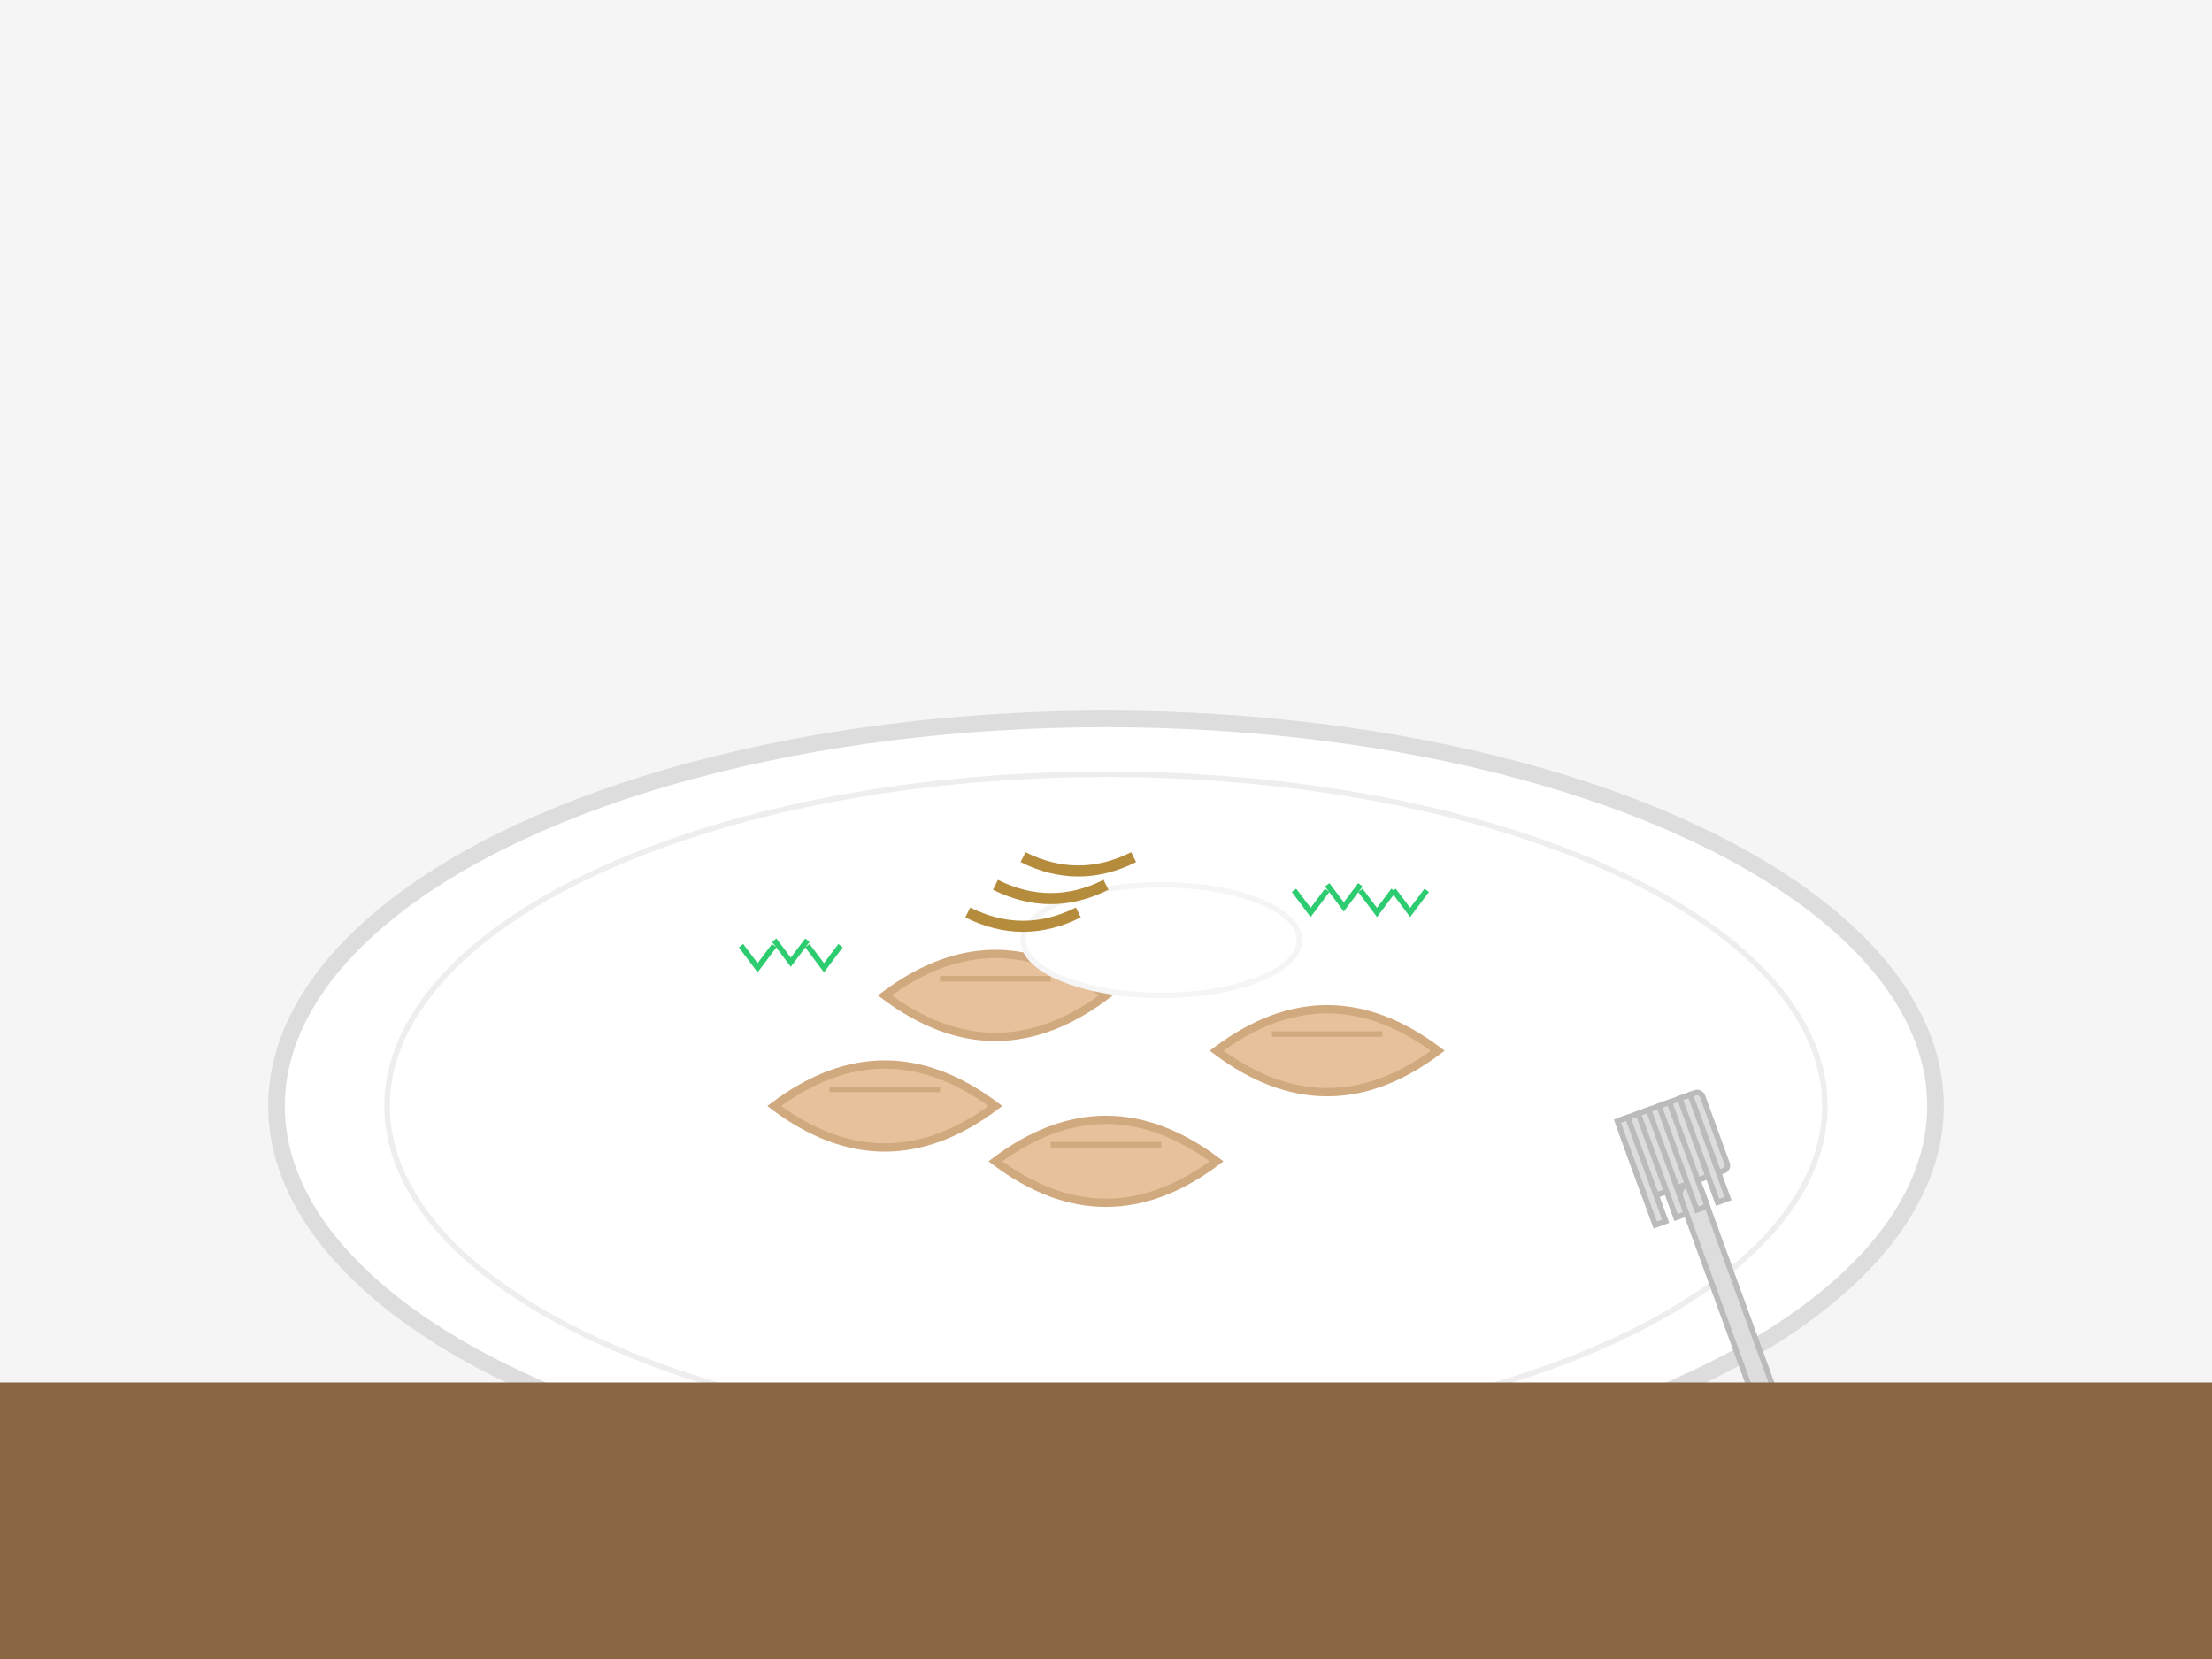 <?xml version="1.0" encoding="UTF-8"?>
<svg width="400" height="300" viewBox="0 0 400 300" xmlns="http://www.w3.org/2000/svg">
  <!-- Background -->
  <rect width="400" height="300" fill="#f5f5f5"/>
  
  <!-- Plate -->
  <ellipse cx="200" cy="200" rx="150" ry="70" fill="#ffffff" stroke="#dddddd" stroke-width="3"/>
  <ellipse cx="200" cy="200" rx="130" ry="60" fill="#ffffff" stroke="#eeeeee" stroke-width="1"/>
  
  <!-- Main dish: Pierogi -->
  <g transform="translate(160, 180)">
    <!-- Pierog 1 -->
    <path d="M0,0 Q20,-15 40,0 Q20,15 0,0 Z" fill="#e6c19c" stroke="#d1a97e" stroke-width="1.5"/>
    <path d="M10,-3 L30,-3" fill="none" stroke="#d1a97e" stroke-width="1"/>
  </g>
  
  <g transform="translate(140, 200)">
    <!-- Pierog 2 -->
    <path d="M0,0 Q20,-15 40,0 Q20,15 0,0 Z" fill="#e6c19c" stroke="#d1a97e" stroke-width="1.5"/>
    <path d="M10,-3 L30,-3" fill="none" stroke="#d1a97e" stroke-width="1"/>
  </g>
  
  <g transform="translate(180, 210)">
    <!-- Pierog 3 -->
    <path d="M0,0 Q20,-15 40,0 Q20,15 0,0 Z" fill="#e6c19c" stroke="#d1a97e" stroke-width="1.5"/>
    <path d="M10,-3 L30,-3" fill="none" stroke="#d1a97e" stroke-width="1"/>
  </g>
  
  <g transform="translate(220, 190)">
    <!-- Pierog 4 -->
    <path d="M0,0 Q20,-15 40,0 Q20,15 0,0 Z" fill="#e6c19c" stroke="#d1a97e" stroke-width="1.5"/>
    <path d="M10,-3 L30,-3" fill="none" stroke="#d1a97e" stroke-width="1"/>
  </g>
  
  <!-- Sour cream dollop -->
  <ellipse cx="210" cy="170" rx="25" ry="10" fill="#ffffff" stroke="#f5f5f5" stroke-width="1"/>
  
  <!-- Fried onions -->
  <g transform="translate(180, 160)">
    <path d="M0,0 Q10,5 20,0" fill="none" stroke="#b58c3c" stroke-width="2"/>
    <path d="M-5,5 Q5,10 15,5" fill="none" stroke="#b58c3c" stroke-width="2"/>
    <path d="M5,-5 Q15,0 25,-5" fill="none" stroke="#b58c3c" stroke-width="2"/>
  </g>
  
  <!-- Herbs (dill) -->
  <g transform="translate(240, 160)">
    <path d="M0,0 L3,4 L6,0" fill="none" stroke="#2ecc71" stroke-width="1"/>
    <path d="M3,0 L6,4 L9,0" fill="none" stroke="#2ecc71" stroke-width="1" transform="translate(3, 1)"/>
    <path d="M-3,0 L0,4 L3,0" fill="none" stroke="#2ecc71" stroke-width="1" transform="translate(-3, 1)"/>
    <path d="M6,0 L9,4 L12,0" fill="none" stroke="#2ecc71" stroke-width="1" transform="translate(6, 1)"/>
  </g>
  
  <g transform="translate(140, 170)">
    <path d="M0,0 L3,4 L6,0" fill="none" stroke="#2ecc71" stroke-width="1"/>
    <path d="M3,0 L6,4 L9,0" fill="none" stroke="#2ecc71" stroke-width="1" transform="translate(3, 1)"/>
    <path d="M-3,0 L0,4 L3,0" fill="none" stroke="#2ecc71" stroke-width="1" transform="translate(-3, 1)"/>
  </g>
  
  <!-- Fork -->
  <g transform="translate(300, 200) rotate(-20)">
    <rect x="-2" y="15" width="4" height="60" fill="#dddddd" stroke="#bbbbbb" stroke-width="1" rx="2"/>
    <rect x="-8" y="0" width="16" height="15" fill="#dddddd" stroke="#bbbbbb" stroke-width="1" rx="1"/>
    <rect x="-8" y="0" width="2" height="20" fill="#dddddd" stroke="#bbbbbb" stroke-width="1"/>
    <rect x="-4" y="0" width="2" height="20" fill="#dddddd" stroke="#bbbbbb" stroke-width="1"/>
    <rect x="0" y="0" width="2" height="20" fill="#dddddd" stroke="#bbbbbb" stroke-width="1"/>
    <rect x="4" y="0" width="2" height="20" fill="#dddddd" stroke="#bbbbbb" stroke-width="1"/>
  </g>
  
  <!-- Table surface suggestion -->
  <rect x="0" y="250" width="400" height="50" fill="#8a6642"/>
</svg>